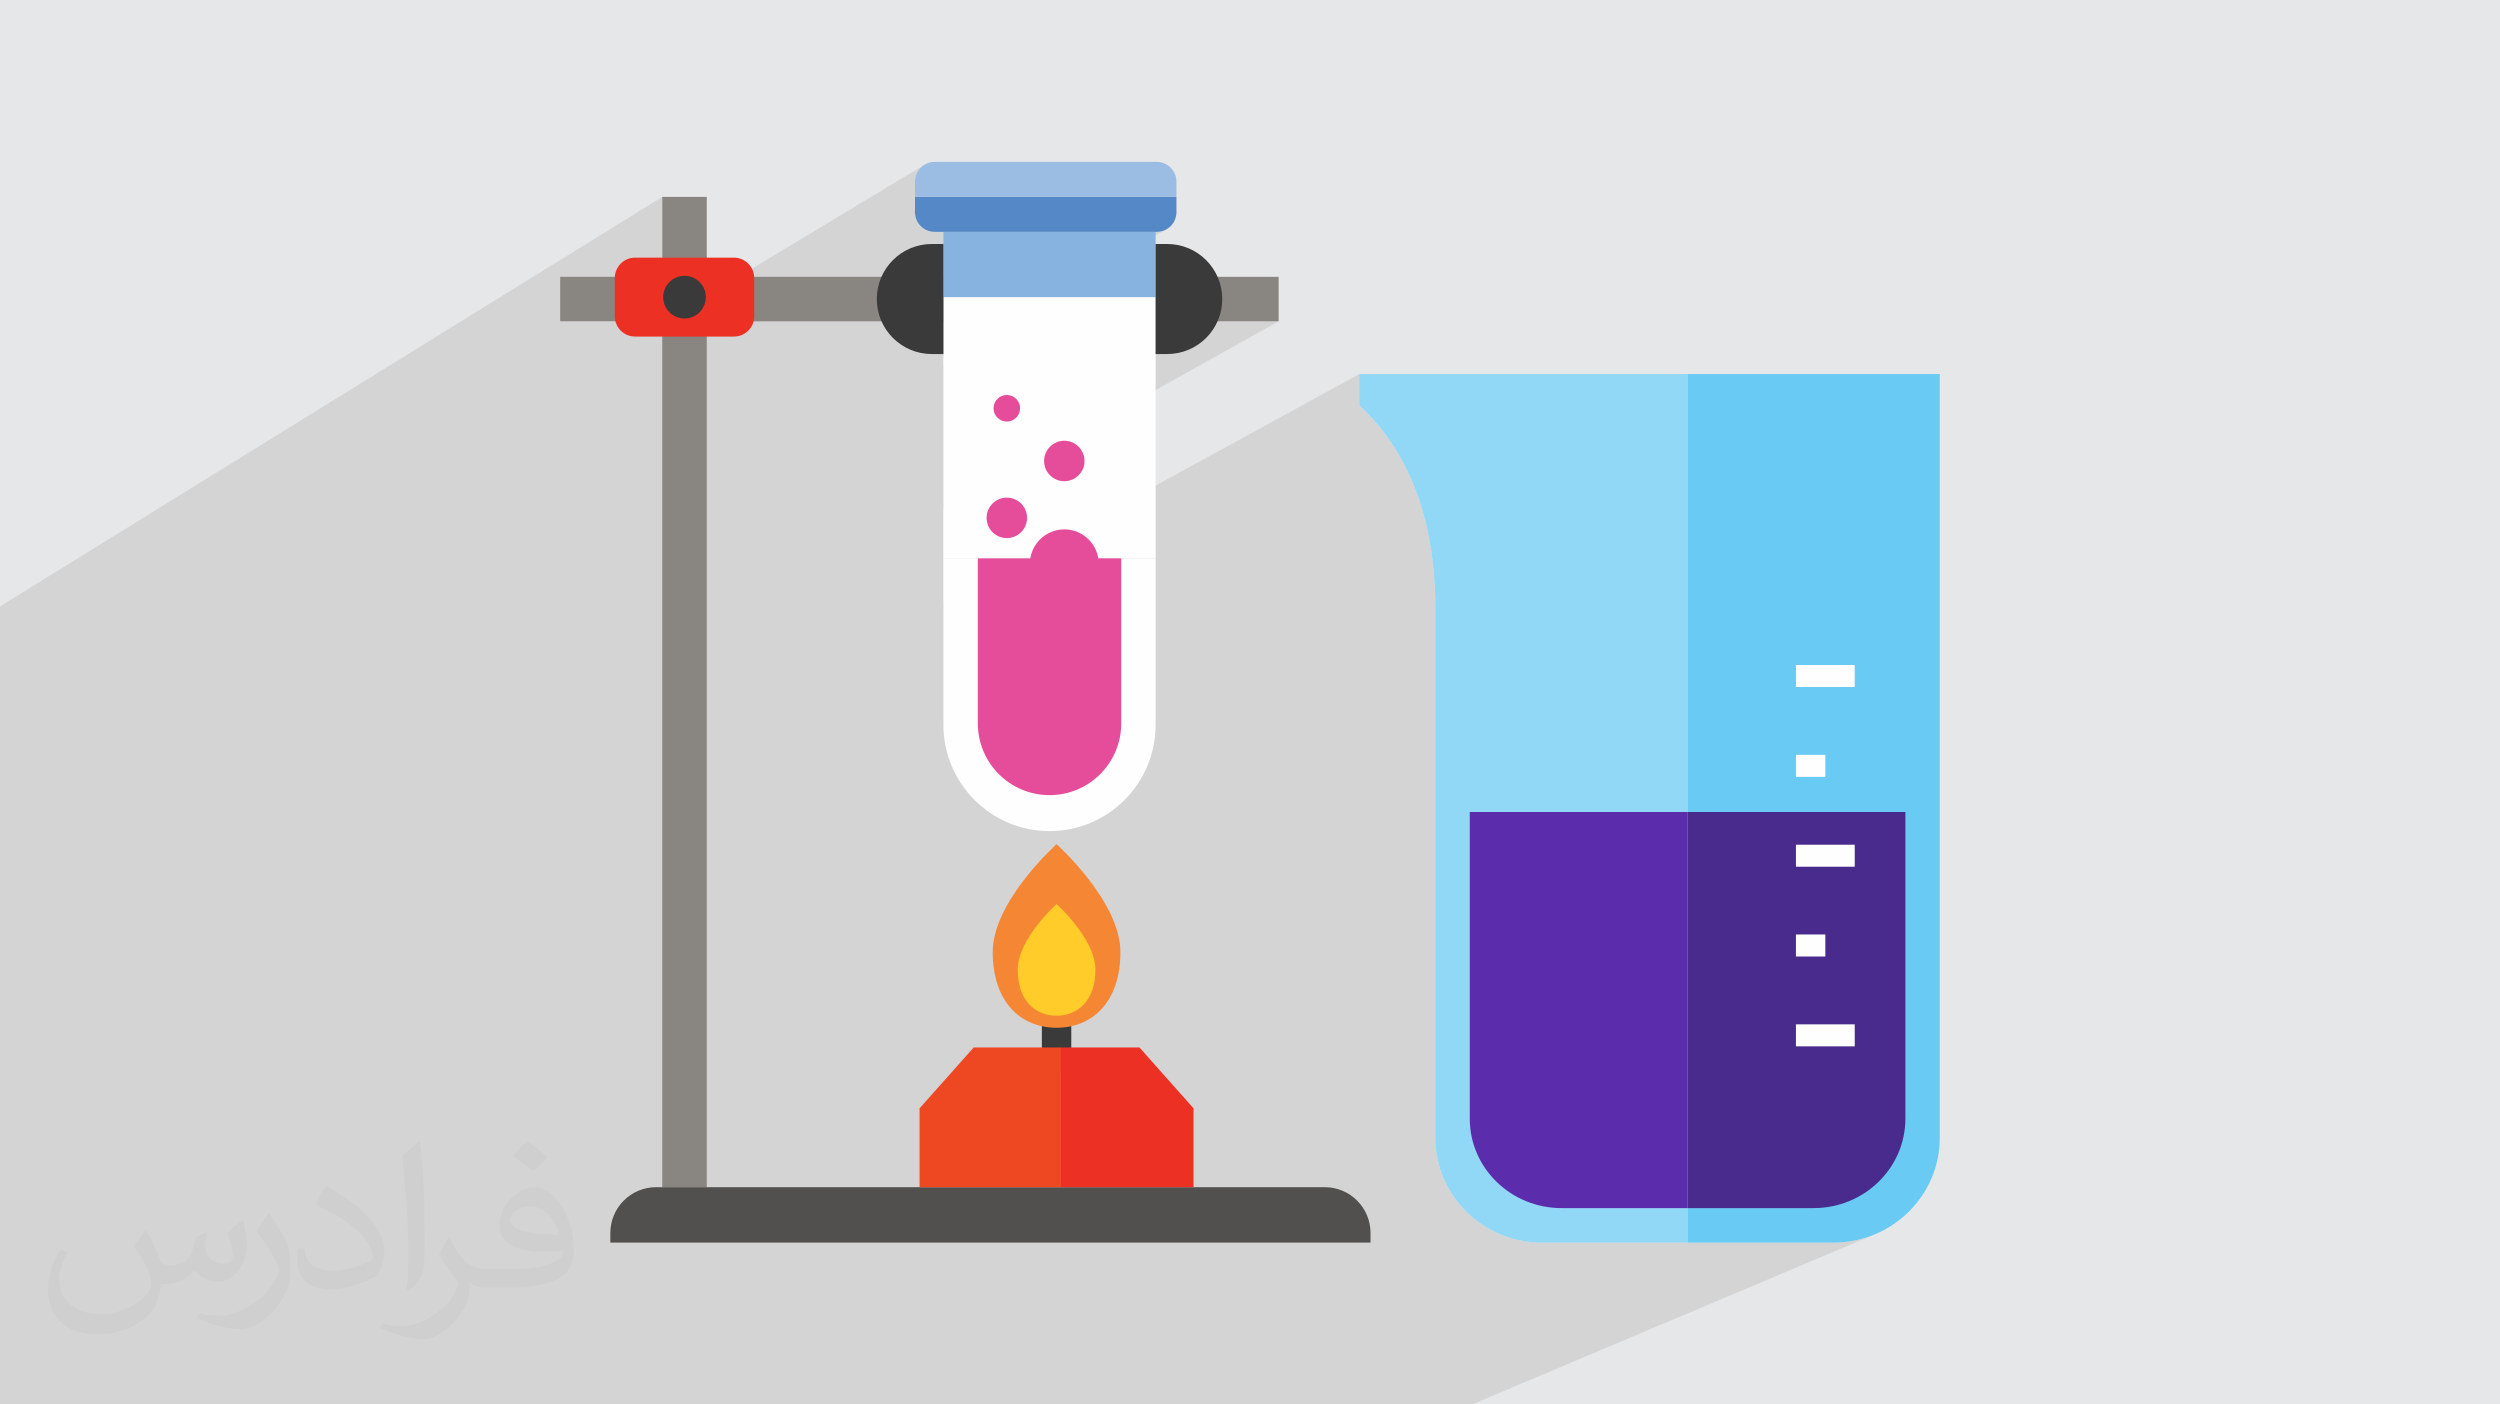 <?xml version="1.0" encoding="UTF-8"?>
<!DOCTYPE svg PUBLIC "-//W3C//DTD SVG 1.1//EN" "http://www.w3.org/Graphics/SVG/1.1/DTD/svg11.dtd">
<!-- Creator: CorelDRAW -->
<svg xmlns="http://www.w3.org/2000/svg" xml:space="preserve" width="94.192mm" height="52.917mm" version="1.1" style="shape-rendering:geometricPrecision; text-rendering:geometricPrecision; image-rendering:optimizeQuality; fill-rule:evenodd; clip-rule:evenodd"
viewBox="0 0 9419.16 5291.66"
 xmlns:xlink="http://www.w3.org/1999/xlink"
 xmlns:xodm="http://www.corel.com/coreldraw/odm/2003">
 <defs>
  <style type="text/css">
   <![CDATA[
    .fil0 {fill:#E6E7E8}
    .fil5 {fill:#FEFEFE;fill-rule:nonzero}
    .fil12 {fill:#FFCC29;fill-rule:nonzero}
    .fil11 {fill:#F58634;fill-rule:nonzero}
    .fil15 {fill:#91D8F7;fill-rule:nonzero}
    .fil16 {fill:#69CAF3;fill-rule:nonzero}
    .fil10 {fill:#3A3A3A;fill-rule:nonzero}
    .fil18 {fill:#482B8C;fill-rule:nonzero}
    .fil4 {fill:#51504E;fill-rule:nonzero}
    .fil8 {fill:#5588C6;fill-rule:nonzero}
    .fil17 {fill:#5B2CAB;fill-rule:nonzero}
    .fil6 {fill:#86B3DF;fill-rule:nonzero}
    .fil3 {fill:#898580;fill-rule:nonzero}
    .fil9 {fill:#9CBDE3;fill-rule:nonzero}
    .fil7 {fill:#E54C9A;fill-rule:nonzero}
    .fil14 {fill:#ED3024;fill-rule:nonzero}
    .fil13 {fill:#EE4823;fill-rule:nonzero}
    .fil2 {fill:#373435;fill-opacity:0.031}
    .fil1 {fill:#373435;fill-opacity:0.102}
   ]]>
  </style>
 </defs>
 <g id="Layer_x0020_1">
  <polygon class="fil0" points="-0,0 9419.16,0 9419.16,5291.66 -0,5291.66 "/>
  <polygon class="fil1" points="-0,3391.72 -0,3388.08 -0,3365.73 -0,3157.97 -0,3021.23 -0,3008.43 -0,2980.84 -0,2968.48 -0,2963.45 -0,2925.52 -0,2914.17 -0,2902.02 -0,2858.68 -0,2858.48 -0,2807.4 -0,2766.95 -0,2756.32 -0,2719.07 -0,2710.42 -0,2616.19 -0,2499.17 -0,2494.44 -0,2460.4 -0,2424.84 -0,2343.54 -0,2284.72 2495.22,741.78 2495.22,970.68 2110.72,1205.48 2110.72,1210.58 2318.69,1210.58 2322.82,1222.56 2328.79,1233.55 2336.42,1243.34 2345.51,1251.77 2355.89,1258.64 2367.36,1263.78 2379.75,1267 2392.87,1268.11 2408.48,1268.11 3479.97,622.6 3469.01,631.66 3459.98,642.65 3453.15,655.27 3448.84,669.22 3447.34,684.22 3447.34,741.75 3447.34,799.29 3448.84,814.28 3453.15,828.24 3459.98,840.85 3469.01,851.84 3479.97,860.9 3492.55,867.74 3506.45,872.06 3521.39,873.57 4358.28,873.57 4373.22,872.06 4387.14,867.74 4399.74,860.9 3554.5,1348.97 3554.5,1380.07 4353.99,919.23 4353.99,1333.87 4368.34,1333.87 4587.3,1210.58 4817.48,1210.58 3554.5,1916.61 3554.5,2103.48 3554.5,2105.27 3554.5,2110.48 3554.5,2118.88 3554.5,2130.25 3554.5,2144.37 3554.5,2160.99 3554.5,2179.9 3554.5,2200.87 3554.5,2223.68 3554.5,2248.08 3554.5,2267.35 5121.16,1409.37 5121.16,1527.18 5133.58,1538.75 5146.11,1550.97 5158.7,1563.86 5171.34,1577.44 5183.97,1591.7 5196.58,1606.68 5209.13,1622.38 5221.59,1638.82 5233.92,1656.01 5246.09,1673.97 5258.07,1692.7 5269.83,1712.23 5281.33,1732.57 5292.55,1753.72 5303.44,1775.71 5313.98,1798.55 5324.13,1822.25 5333.87,1846.83 5343.15,1872.3 5351.95,1898.67 5360.23,1925.96 5367.96,1954.18 5375.11,1983.35 5381.65,2013.47 5387.54,2044.57 5392.75,2076.66 5397.24,2109.75 5401,2143.85 5403.97,2178.99 5406.14,2215.16 5407.46,2252.4 5407.91,2290.7 5407.91,4285.95 5408.43,4306.32 5409.98,4326.42 5412.53,4346.22 5416.05,4365.71 5420.52,4384.86 5425.92,4403.64 5432.22,4422.03 5439.39,4440.01 5447.42,4457.54 5456.26,4474.6 5465.91,4491.18 5476.33,4507.23 5487.5,4522.75 5499.4,4537.7 5511.99,4552.06 5525.25,4565.81 5539.17,4578.91 5553.7,4591.35 5568.84,4603.1 5584.55,4614.13 5600.8,4624.43 5617.58,4633.96 5634.85,4642.69 5652.6,4650.62 5670.8,4657.71 5689.41,4663.93 5708.42,4669.26 5727.81,4673.68 5747.54,4677.16 5767.59,4679.68 5787.93,4681.21 5808.55,4681.72 6358.22,4681.72 6907.67,4681.72 6928.3,4681.21 6948.66,4679.68 6968.72,4677.16 6988.46,4673.68 7007.85,4669.26 7026.87,4663.93 7045.49,4657.71 7063.7,4650.62 5545.78,5291.66 5466.86,5291.66 4940.56,5291.66 4414.06,5291.66 3796.37,5291.66 3196.86,5291.66 1750.03,5291.66 1174.17,5291.66 1165.21,5291.66 1129.75,5291.66 1116.56,5291.66 1052.9,5291.66 1016.06,5291.66 982.13,5291.66 931,5291.66 834.62,5291.66 774.93,5291.66 342.82,5291.66 -0,5291.66 -0,5214.65 -0,5202.63 -0,5159.71 -0,5080.57 -0,4624.1 -0,4313.16 -0,4213.97 -0,4068.99 -0,3903.66 -0,3834.03 -0,3807.72 -0,3793.5 -0,3786.54 -0,3428.96 -0,3401.44 "/>
  <path class="fil2" d="M550.85 4636.82c17.98,27.25 29.64,53.44 41.02,82.55 8.46,16.94 12.95,48.16 52.65,48.16 11.63,0 28.32,-3.43 43.13,-11.63 16.66,-8.74 29.36,-21.97 35.99,-42.06l15.87 -53.44 38.63 -19.05 2.64 2.64c-5.28,20.12 -6.6,39.42 -6.6,54.51 0,44.7 38.63,61.65 69.32,61.65 17.98,0 34.14,-8.74 34.14,-25.15 0,-21.16 -8.99,-57.15 -20.65,-89.43 17.98,-17.98 35.99,-35.99 56.62,-50.55l3.17 1.6c8.99,38.1 14.02,75.67 14.02,100.81 0,24.61 -10.85,51.87 -19.84,69.6 -18.52,34.92 -51.33,62.71 -91.01,62.71 -30.15,0 -63.75,-15.09 -86.79,-43.13l-1.32 0c-21.69,27 -55.3,51.33 -109.02,51.33l-16.66 0c-2.64,35.46 -10.31,60.58 -21.97,83.08 -32,62.43 -127,106.63 -216.43,106.63 -124.36,0 -186.79,-71.7 -186.79,-167.21 0,-59 19.3,-113.77 48.95,-152.65l24.33 10.06c-18.52,35.46 -30.96,68.78 -30.96,101.6 0,89.43 72.77,132.03 156.64,132.03 77.8,0 174.09,-49.48 191.57,-106.88 -6.6,-62.71 -30.15,-92.07 -66.14,-149.22 10.85,-19.05 24.87,-38.1 42.34,-58.47l3.17 0 0 0 0 0 -0.02 -0.09zm1434.31 -336.55c26.19,16.41 51.87,35.71 76.99,57.94 -14.02,19.84 -31.5,37.85 -53.19,53.72 -25.15,-20.37 -50.27,-37.85 -75.95,-56.36 17.45,-19.58 34.67,-38.35 52.12,-55.3l0 0 0 0 0 0 0 0 0 0 0.03 0zm13.49 244.48c-42.34,0 -76.99,27.79 -76.99,48.41 0,44.2 84.66,57.94 186,57.4 -12.7,-51.87 -57.15,-105.84 -109.02,-105.84l0.01 0.03zm-95 236.55c55.04,0 103.2,-1.6 139.95,-10.85 41.02,-10.31 75.67,-30.96 75.67,-45.24 0,-3.71 0,-8.2 -1.32,-11.91 -23.01,2.11 -49.48,2.11 -72.49,2.11 -74.6,0 -131.75,-16.94 -154.25,-58.75 -5.56,-11.63 -9.52,-24.61 -9.52,-39.42 0,-40.49 17.45,-79.91 48.16,-107.16 25.65,-22.48 53.97,-36.5 82.8,-36.5 52.12,0 93.65,41.81 122.76,107.7 15.87,35.99 26.72,77.52 26.72,129.92 0,34.92 -9.52,64.29 -31.22,85.98 -40.49,39.17 -115.09,53.97 -229.39,53.97l-51.87 0 0 0 -13.49 0c-28.32,0 -48.69,-5.03 -64.82,-17.45l-2.64 0c0.79,6.6 1.32,12.95 1.32,19.05 0,25.65 -8.46,58.47 -25.65,84.66 -50.8,75.41 -105.84,108.2 -153.47,108.2 -48.16,0 -107.16,-18.52 -160.35,-42.6l9.52 -18.52c17.2,7.14 41.02,11.91 73.81,11.91 85.98,0 198.96,-82.55 212.98,-163.25 -3.17,-6.6 -8.99,-15.34 -17.2,-24.61 -25.15,-29.9 -41.02,-54.76 -55.83,-80.95 12.7,-25.15 24.33,-45.24 35.18,-63.5l4.5 -0.53c36.78,74.88 70.1,117.73 144.45,117.73l11.63 0 0 0 53.97 0 0 0 0 0 0 0 0 0 0 0 0.09 0.01zm-372.54 79.12c6.35,-34.39 6.88,-73.02 6.88,-109.02l0 -53.44c0,-99.75 -12.7,-244.73 -23.01,-339.19 17.98,-19.3 43.13,-42.06 62.97,-57.4l5.82 1.6c13.49,118.8 16.66,256.39 16.66,383.64 0,33.35 -1.32,65.89 -4.5,89.69 -1.85,30.15 -19.3,52.91 -56.62,87.83l-8.2 -3.71zm-383.38 -157.43c1.85,46.84 24.87,83.62 105.31,83.62 50.01,0 92.33,-12.95 139.17,-35.18 8.46,-3.71 12.95,-8.74 12.95,-12.95 0,-29.36 -22.48,-68.25 -60.32,-103.71 -36.78,-33.35 -85.47,-62.71 -130.96,-82.3 -15.62,-6.6 -20.65,-13.49 -20.65,-20.12 0,-13.49 17.98,-41.81 32.82,-62.18l5.03 -0.53c52.12,27.25 110.34,67.74 153.47,112.7 39.17,41.53 63.5,83.62 63.5,129.39 0,33.86 -10.31,65.61 -27,95.25 -57.15,28.83 -118.01,50.8 -178.33,50.8 -73.28,0 -123.29,-34.39 -123.29,-115.09 0,-8.74 0,-22.22 3.17,-39.7l25.15 0 0 0 0 0 0 0 0 0 0 0 -0.02 0zm-132.57 -133.1l45.52 73.56c16.66,27.25 32.28,56.9 32.28,103.71l0 59.79c0,48.41 -30.96,100.28 -80.95,151.61 -39.17,34.67 -73.81,49.48 -105.84,49.48 -47.62,0 -102.13,-14.81 -165.1,-41.81l7.14 -18.52c19.84,5.28 42.85,9.78 71.17,9.78 90.5,-0.53 183.08,-66.67 225.42,-147.37 5.03,-9.27 6.88,-17.98 6.88,-24.08 0,-9.27 -5.03,-19.58 -8.99,-28.83 -23.01,-43.38 -48.69,-83.08 -76.99,-119.86 14.81,-23.29 29.64,-45.77 45.77,-68l3.71 0.53 0 0 0 0 0 0 0 0 0 0 -0.02 0.01z"/>
  <g id="_2544685813888">
   <polygon class="fil3" points="2495.22,4472.89 2662.82,4472.89 2662.82,741.79 2495.22,741.79 "/>
   <polygon class="fil3" points="2110.72,1210.59 3554.49,1210.59 3554.49,1042.92 2110.72,1042.92 "/>
   <polygon class="fil3" points="4448.03,1210.59 4817.47,1210.59 4817.47,1042.96 4448.03,1042.96 "/>
   <path class="fil4" d="M5163.69 4681.73l-2864.16 0 0 -36.23c0,-95.29 77.23,-172.61 172.55,-172.61l2519.15 0c95.23,0 172.46,77.32 172.46,172.61l0 36.23z"/>
   <polygon class="fil5" points="3554.49,2103.49 4353.97,2103.49 4353.97,919.72 3554.49,919.72 "/>
   <polygon class="fil6" points="3554.49,1119.56 4353.97,1119.56 4353.97,873.59 3554.49,873.59 "/>
   <path class="fil5" d="M4353.99 2103.49l-799.5 0c0,0 0,622.87 0,627.44 0,221.01 179.04,400.32 399.75,400.32 220.78,0 399.75,-179.31 399.75,-400.32 0,-4.57 0,-627.44 0,-627.44z"/>
   <path class="fil7" d="M4224.37 2103.49l-540.25 0c0,0 0,618.91 0,621.95 0,149.48 120.98,270.34 270.12,270.34 149.21,0 270.13,-120.86 270.13,-270.34 0,-3.04 0,-621.95 0,-621.95z"/>
   <path class="fil7" d="M4139.67 2124.19c0,71.85 -58.14,129.69 -129.69,129.69 -71.66,0 -129.71,-57.84 -129.71,-129.69 0,-71.54 58.05,-129.69 129.71,-129.69 71.55,0 129.69,58.15 129.69,129.69z"/>
   <path class="fil7" d="M3869.55 1951.27c0,42.01 -34.13,76.11 -76.2,76.11 -42.07,0 -76.2,-34.1 -76.2,-76.11 0,-42.31 34.13,-76.41 76.2,-76.41 42.07,0 76.2,34.1 76.2,76.41z"/>
   <path class="fil7" d="M4086.18 1736.95c0,42.01 -34.15,76.11 -76.2,76.11 -42.07,0 -76.19,-34.1 -76.19,-76.11 0,-42.01 34.12,-76.41 76.19,-76.41 42.05,0 76.2,34.4 76.2,76.41z"/>
   <path class="fil7" d="M3843.43 1538.16c0,27.7 -22.41,50.23 -50.08,50.23 -27.67,0 -50.05,-22.53 -50.05,-50.23 0,-27.4 22.38,-49.93 50.05,-49.93 27.67,0 50.08,22.53 50.08,49.93z"/>
   <path class="fil8" d="M4432.45 741.76l0 57.54c0,41.1 -33.22,74.28 -74.16,74.28l-836.89 0c-40.95,0 -74.07,-33.18 -74.07,-74.28l0 -57.54 985.12 0z"/>
   <path class="fil9" d="M4432.45 684.22l0 57.54 -985.12 0 0 -57.54c0,-41.1 33.12,-74.28 74.07,-74.28l836.89 0c40.94,0 74.16,33.18 74.16,74.28z"/>
   <polygon class="fil10" points="3925.38,4036.94 4036.21,4036.94 4036.21,3770.1 3925.38,3770.1 "/>
   <path class="fil11" d="M4221.32 3586.68c0,190.88 -107.71,285.56 -240.53,285.56 -132.82,0 -240.53,-94.68 -240.53,-285.56 0,-191.18 240.53,-406.11 240.53,-406.11 0,0 240.53,214.93 240.53,406.11z"/>
   <path class="fil12" d="M4127.19 3653.05c0,116.29 -65.54,173.83 -146.4,173.83 -80.83,0 -146.4,-57.54 -146.4,-173.83 0,-115.99 146.4,-246.89 146.4,-246.89 0,0 146.4,130.9 146.4,246.89z"/>
   <polygon class="fil13" points="3668.44,3946.52 3464.69,4175.76 3464.69,4472.89 3997.35,4472.89 3997.35,3946.52 "/>
   <polygon class="fil14" points="4496.86,4175.76 4496.86,4472.89 3997.35,4472.89 3997.35,3946.52 4293.14,3946.52 "/>
   <path class="fil14" d="M2841.6 1191.71c0,42.32 -34.21,76.42 -76.44,76.42l-372.29 0c-42.32,0 -76.53,-34.1 -76.53,-76.42l0 -144.3c0,-42.31 34.21,-76.72 76.53,-76.72l372.29 0c42.23,0 76.44,34.41 76.44,76.72l0 144.3z"/>
   <path class="fil10" d="M3554.49 919.25l-43.65 0c-114.5,0 -207.35,92.85 -207.35,207.32 0,114.77 92.85,207.31 207.35,207.31l43.65 0 0 -414.63z"/>
   <path class="fil10" d="M4397.65 919.25l-43.66 0 0 414.63 43.66 0c114.5,0 207.35,-92.54 207.35,-207.31 0,-114.47 -92.85,-207.32 -207.35,-207.32z"/>
   <path class="fil10" d="M2659.28 1119.56c0,44.45 -35.89,80.37 -80.28,80.37 -44.36,0 -80.34,-35.92 -80.34,-80.37 0,-44.44 35.98,-80.37 80.34,-80.37 44.39,0 80.28,35.93 80.28,80.37z"/>
   <path class="fil15" d="M5121.16 1409.38l0 117.82c131.85,119.95 286.75,349.18 286.75,763.52l0 1995.25c0,218.58 179.37,395.76 400.63,395.76l549.69 0 0 -3272.35 -1237.07 0z"/>
   <path class="fil16" d="M6358.23 1409.38l0 3272.35 549.44 0c221.41,0 400.78,-177.18 400.78,-395.76l0 -2876.59 -950.22 0z"/>
   <path class="fil17" d="M6358.23 3059.41l0 1492.33 -474.67 0c-191.13,0 -346.02,-151 -346.02,-337.32 0,0 0,-641.13 0,-1155.01l820.69 0z"/>
   <path class="fil18" d="M7178.89 3059.41l0 1155.01c0,186.32 -154.96,337.32 -346.15,337.32l-474.51 0 0 -1492.33 820.66 0z"/>
   <polygon class="fil5" points="6766.44,2588.45 6988.03,2588.45 6988.03,2505.56 6766.44,2505.56 "/>
   <polygon class="fil5" points="6766.44,2926.98 6877.27,2926.98 6877.27,2844.09 6766.44,2844.09 "/>
   <polygon class="fil5" points="6766.44,3265.51 6988.03,3265.51 6988.03,3182.61 6766.44,3182.61 "/>
   <polygon class="fil5" points="6766.44,3603.73 6877.27,3603.73 6877.27,3520.83 6766.44,3520.83 "/>
   <polygon class="fil5" points="6766.44,3942.26 6988.03,3942.26 6988.03,3859.36 6766.44,3859.36 "/>
  </g>
 </g>
</svg>
